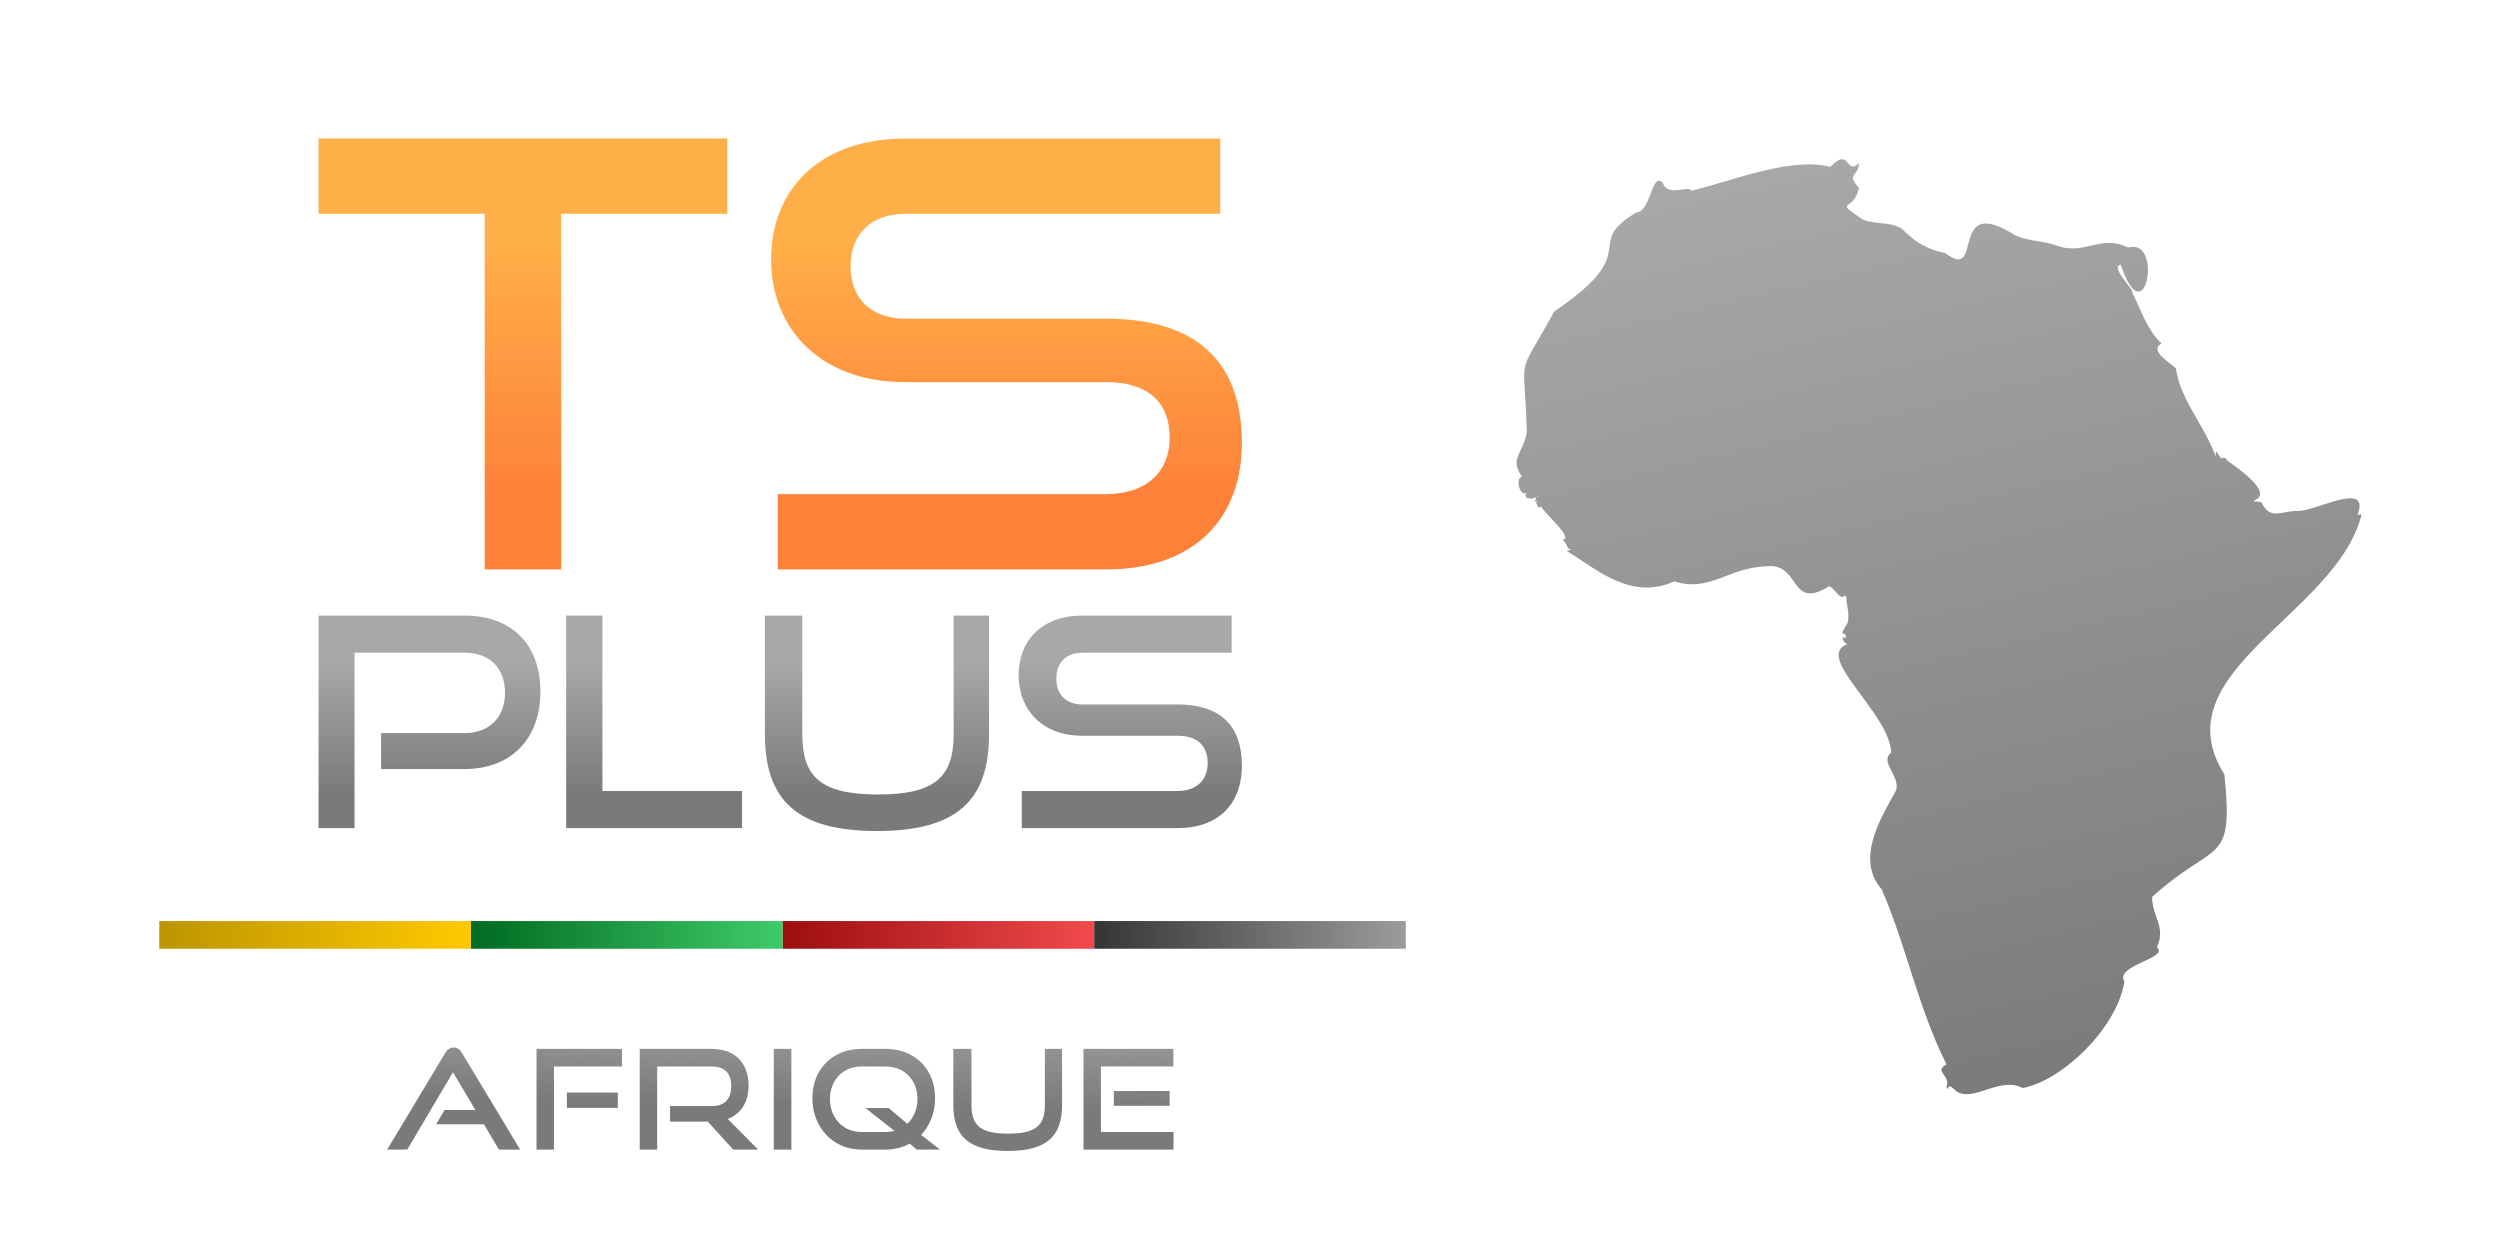 <svg width="361" height="180" viewBox="0 0 361 180" fill="none" xmlns="http://www.w3.org/2000/svg">
<path d="M75.109 166H72.049L69.869 162.34H62.989L64.189 160.28H68.649L65.409 154.84L58.809 166H55.909L64.269 152.08C64.569 151.58 64.949 151.26 65.509 151.26C66.069 151.26 66.429 151.58 66.729 152.08L75.109 166ZM79.995 166H77.475V151.46H89.814V154H79.995V166ZM89.215 159.98H81.855V157.76H89.215V159.98ZM109.476 166H105.876L102.196 161.96H96.756V159.72H102.816C104.636 159.72 105.596 158.68 105.596 156.8C105.596 154.92 104.556 154 102.816 154H94.896V166H92.376V151.46H102.816C106.136 151.46 108.096 153.52 108.096 156.76C108.096 159.16 106.976 160.86 105.096 161.58L109.476 166ZM114.274 166H111.734V151.46H114.274V166ZM135.746 166H132.366L131.366 165.14C130.366 165.68 129.186 166 127.906 166H124.366C120.306 166 117.306 162.8 117.306 158.58C117.306 154.3 120.306 151.46 124.366 151.46H127.906C132.106 151.46 135.026 154.36 135.026 158.58C135.026 160.7 134.266 162.56 133.006 163.88L135.746 166ZM129.166 163.3L124.966 160H128.326L131.026 162.28C131.926 161.42 132.486 160.16 132.486 158.7C132.486 155.96 130.586 154 127.906 154H124.366C121.766 154 119.846 155.94 119.846 158.7C119.846 161.44 121.746 163.46 124.366 163.46H127.906C128.346 163.46 128.766 163.4 129.166 163.3ZM150.881 159.58V151.46H153.361V159.58C153.361 164.08 151.141 166.2 145.501 166.2C139.901 166.2 137.661 164.08 137.661 159.58V151.46H140.281V159.58C140.281 162.5 141.581 163.7 145.581 163.7C149.581 163.7 150.881 162.5 150.881 159.58ZM169.455 166H156.455V151.46H169.435V154H158.975V163.46H169.455V166ZM168.895 159.68H160.835V157.54H168.895V159.68Z" fill="url(#paint0_linear_1228_81)"/>
<path d="M81.034 82.222V30.87H105.028V20H46V30.87H69.994V82.222H81.034Z" fill="url(#paint1_linear_1228_81)"/>
<path d="M159.686 82.222C172.9 82.222 179.333 74.434 179.333 63.992C179.333 51.924 172.466 46.019 159.686 46.019H130.737C125.869 46.019 122.826 43.194 122.826 38.487C122.826 33.78 125.782 30.87 130.824 30.87H176.204V20H130.824C118.219 20 111.351 27.446 111.351 37.46C111.351 47.73 118.74 55.176 130.65 55.176H159.686C165.598 55.176 168.901 57.915 168.901 63.222C168.901 68.1 165.598 71.353 159.686 71.353H112.307V82.222H159.686Z" fill="url(#paint2_linear_1228_81)"/>
<path d="M67.069 111.051C73.995 111.051 78.036 106.492 78.036 99.864C78.036 93.152 73.995 88.889 67.069 88.889H46V119.578H51.195V94.25H67.069C70.738 94.25 72.923 96.487 72.923 100.033C72.923 103.495 70.738 105.859 67.069 105.859H55.029V111.051H67.069Z" fill="url(#paint3_linear_1228_81)"/>
<path d="M107.152 119.578V114.217H86.99V88.889H81.754V119.578H107.152Z" fill="url(#paint4_linear_1228_81)"/>
<path d="M137.705 106.027C137.705 112.191 135.025 114.723 126.779 114.723C118.533 114.723 115.853 112.191 115.853 106.027V88.889H110.452V106.027C110.452 115.525 115.069 120 126.614 120C138.241 120 142.817 115.525 142.817 106.027V88.889H137.705V106.027Z" fill="url(#paint5_linear_1228_81)"/>
<path d="M170.015 119.578C176.282 119.578 179.333 115.737 179.333 110.586C179.333 104.634 176.076 101.722 170.015 101.722H156.286C153.977 101.722 152.534 100.329 152.534 98.007C152.534 95.685 153.936 94.25 156.327 94.25H177.849V88.889H156.327C150.349 88.889 147.091 92.561 147.091 97.5C147.091 102.566 150.596 106.239 156.245 106.239H170.015C172.819 106.239 174.386 107.589 174.386 110.207C174.386 112.613 172.819 114.217 170.015 114.217H147.545V119.578H170.015Z" fill="url(#paint6_linear_1228_81)"/>
<rect x="158" y="133" width="45" height="4" fill="url(#paint7_linear_1228_81)"/>
<rect x="113" y="133" width="45" height="4" fill="url(#paint8_linear_1228_81)"/>
<rect x="68" y="133" width="45" height="4" fill="url(#paint9_linear_1228_81)"/>
<rect x="23" y="133" width="45" height="4" fill="url(#paint10_linear_1228_81)"/>
<path d="M340.999 74.332C340.586 74.059 340.86 74.471 340.447 74.332C342.231 69.393 334.811 73.647 331.928 73.781C329.731 73.641 327.803 75.29 326.57 72.544C325.885 72.272 324.786 72.684 326.019 71.993C327.669 70.618 322.718 67.327 321.62 66.503C321.481 66.23 321.347 66.091 321.068 66.091C320.516 66.776 319.83 63.897 319.97 65.952C318.185 61.147 314.885 57.856 314.199 53.185C313.513 52.5 310.213 50.579 312.137 49.616C310.074 47.695 309.115 44.677 307.877 42.205C308.29 41.932 304.577 38.497 306.227 38.224C309.801 48.792 312.41 34.243 307.325 35.752C303.478 33.831 301.276 36.715 297.429 35.612C294.954 34.649 293.031 34.928 290.968 33.965C281.211 27.79 286.569 40.83 280.933 36.57C277.916 35.901 276.4 34.804 274.616 33.017C272.965 31.92 269.944 32.466 268.706 31.508C264.72 28.763 267.742 30.684 268.433 27.115C266.509 25.055 268.433 25.467 268.433 23.546C266.509 25.467 267.195 21.074 264.307 24.097C258.397 22.588 249.739 26.297 244.242 27.527C243.829 26.703 240.808 28.49 240.116 26.43C238.466 24.648 238.466 30.55 236.27 30.684C228.297 35.489 237.646 36.035 224.45 44.961C218.68 55.395 220.191 50.317 220.464 62.394C220.051 65.412 217.855 66.097 219.778 68.842C218.814 68.981 219.366 71.726 220.464 71.175C219.912 71.726 220.877 72.411 221.15 71.587C220.325 72.684 222.661 71.314 222.114 71.726C221.562 71.726 221.841 72.138 221.702 72.278C221.15 72.689 222.387 72.138 221.975 72.417C221.836 72.417 221.702 72.968 221.975 72.689C221.836 73.102 222.387 73.513 222.527 73.102C222.666 73.786 227.338 77.767 225.688 77.907C225.961 78.458 226.24 78.458 226.374 79.143C227.199 79.555 226.786 79.282 226.234 79.555C230.36 82.027 235.444 86.832 241.766 83.948C246.99 85.596 249.46 81.888 255.37 81.754C260.042 81.481 258.392 88.207 264.168 84.638C265.132 85.189 265.679 86.698 266.364 86.013C266.638 86.013 266.364 86.013 266.638 86.286C266.498 86.971 267.189 88.619 266.777 89.994C265.127 92.6 266.777 90.679 266.504 92.188C265.679 91.503 266.23 93.012 266.777 93.012C261.832 94.794 272.826 102.895 273.099 108.658C271.315 110.034 274.476 112.088 273.785 114.148C271.588 118.129 267.875 124.031 271.722 128.425C275.296 136.66 276.946 145.446 281.066 153.682C279.143 154.779 281.752 155.191 281.066 156.978C281.618 157.941 280.793 155.881 282.443 157.529C284.919 159.311 288.766 155.335 292.066 157.117C297.836 156.02 305.67 148.47 306.774 141.743C305.263 139.41 313.369 138.313 311.446 136.804C312.823 133.786 310.76 132.411 310.76 129.527C319.97 121.153 322.579 125.273 321.202 111.821C311.858 96.983 337.426 88.747 341 74.332L340.999 74.332Z" fill="url(#paint11_linear_1228_81)"/>
<defs>
<linearGradient id="paint0_linear_1228_81" x1="74.194" y1="158.5" x2="74.547" y2="142.376" gradientUnits="userSpaceOnUse">
<stop stop-color="#7A7A7A"/>
<stop offset="1" stop-color="#A8A8A8"/>
</linearGradient>
<linearGradient id="paint1_linear_1228_81" x1="112.667" y1="34.879" x2="112.667" y2="71.401" gradientUnits="userSpaceOnUse">
<stop stop-color="#FFAF48"/>
<stop offset="1" stop-color="#FE813A"/>
</linearGradient>
<linearGradient id="paint2_linear_1228_81" x1="112.667" y1="34.879" x2="112.667" y2="71.401" gradientUnits="userSpaceOnUse">
<stop stop-color="#FFAF48"/>
<stop offset="1" stop-color="#FE813A"/>
</linearGradient>
<linearGradient id="paint3_linear_1228_81" x1="83.922" y1="114.589" x2="83.922" y2="95.652" gradientUnits="userSpaceOnUse">
<stop stop-color="#7A7A7A"/>
<stop offset="1" stop-color="#A8A8A8"/>
</linearGradient>
<linearGradient id="paint4_linear_1228_81" x1="83.922" y1="114.589" x2="83.922" y2="95.652" gradientUnits="userSpaceOnUse">
<stop stop-color="#7A7A7A"/>
<stop offset="1" stop-color="#A8A8A8"/>
</linearGradient>
<linearGradient id="paint5_linear_1228_81" x1="83.922" y1="114.589" x2="83.922" y2="95.652" gradientUnits="userSpaceOnUse">
<stop stop-color="#7A7A7A"/>
<stop offset="1" stop-color="#A8A8A8"/>
</linearGradient>
<linearGradient id="paint6_linear_1228_81" x1="83.922" y1="114.589" x2="83.922" y2="95.652" gradientUnits="userSpaceOnUse">
<stop stop-color="#7A7A7A"/>
<stop offset="1" stop-color="#A8A8A8"/>
</linearGradient>
<linearGradient id="paint7_linear_1228_81" x1="158" y1="135" x2="203" y2="135" gradientUnits="userSpaceOnUse">
<stop stop-color="#363535"/>
<stop offset="1" stop-color="#9C9C9C"/>
</linearGradient>
<linearGradient id="paint8_linear_1228_81" x1="113" y1="135" x2="158" y2="135" gradientUnits="userSpaceOnUse">
<stop stop-color="#9C0E10"/>
<stop offset="1" stop-color="#F14A4D"/>
</linearGradient>
<linearGradient id="paint9_linear_1228_81" x1="68" y1="135" x2="113" y2="135" gradientUnits="userSpaceOnUse">
<stop stop-color="#006B21"/>
<stop offset="1" stop-color="#3FCB6A"/>
</linearGradient>
<linearGradient id="paint10_linear_1228_81" x1="23" y1="135" x2="68" y2="135" gradientUnits="userSpaceOnUse">
<stop stop-color="#BC9500"/>
<stop offset="1" stop-color="#FFC900"/>
</linearGradient>
<linearGradient id="paint11_linear_1228_81" x1="296" y1="158" x2="264" y2="23" gradientUnits="userSpaceOnUse">
<stop stop-color="#7A7A7A"/>
<stop offset="1" stop-color="#A8A8A8"/>
</linearGradient>
</defs>
</svg>
